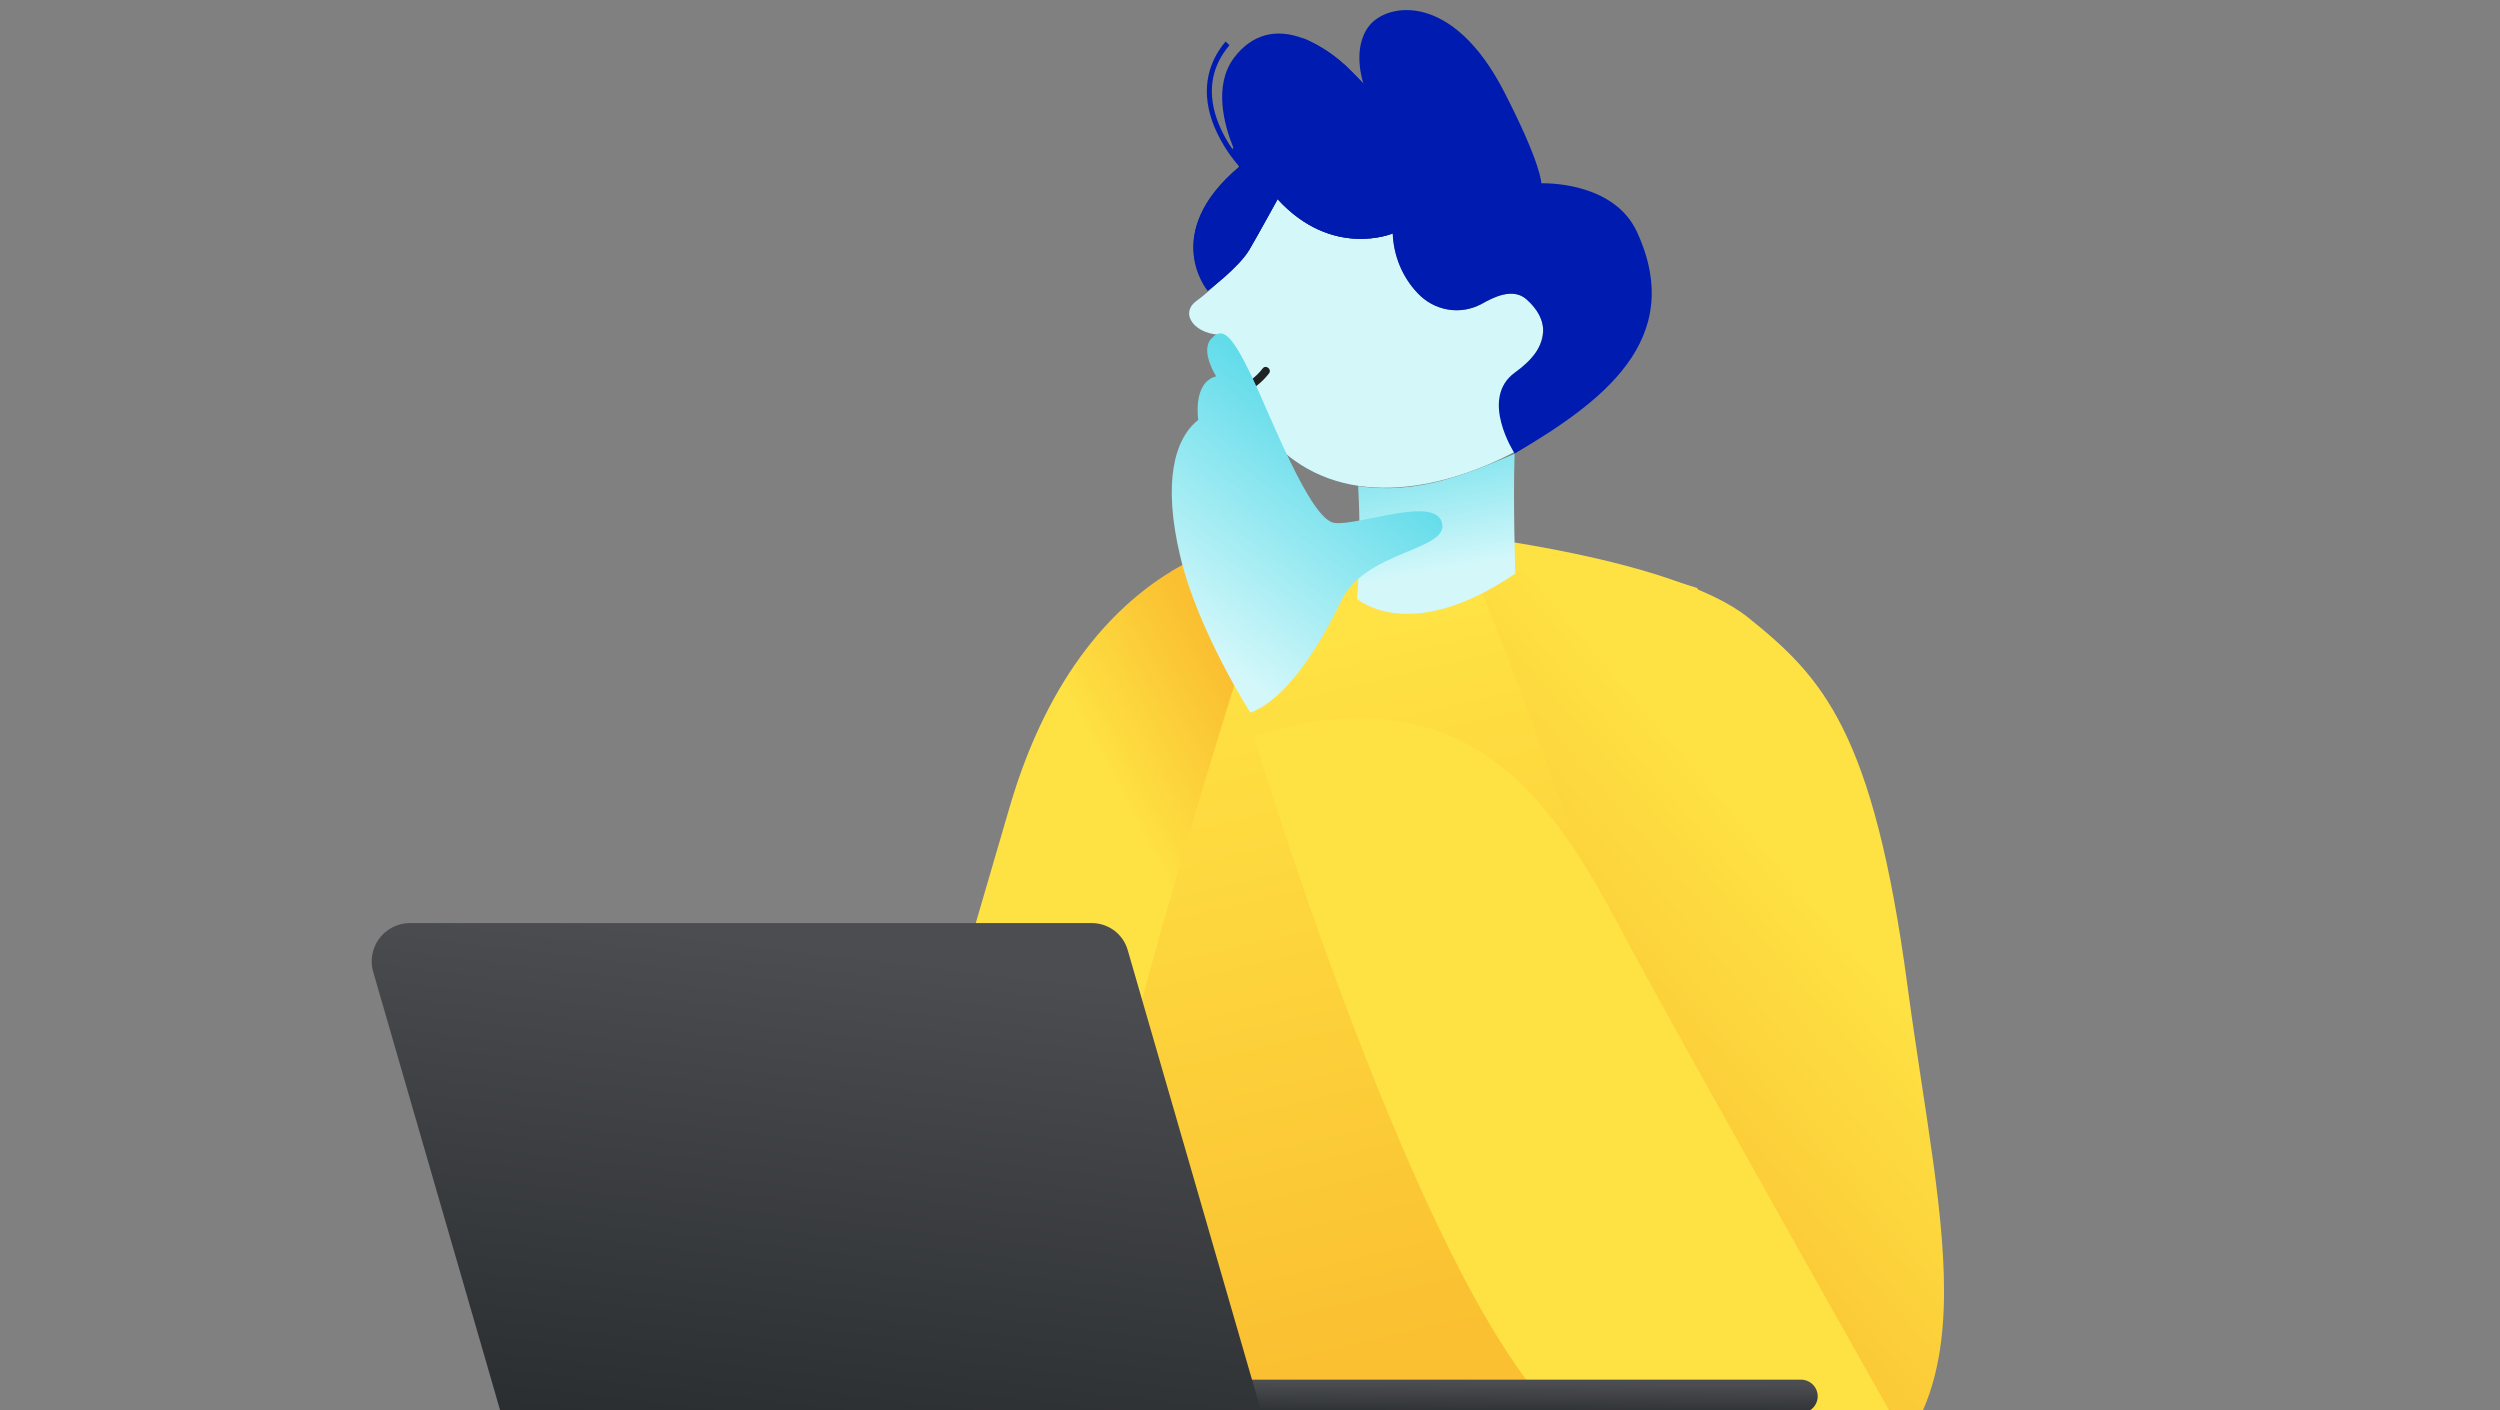 <svg width="592" height="334" viewBox="0 0 592 334" fill="none" xmlns="http://www.w3.org/2000/svg">
<rect x="0" y="0" width="592" height="334" fill="#808080" stroke="none"/>
<g clip-path="url(#clip0_6970_78083)">
<g clip-path="url(#clip1_6970_78083)">
<path d="M287.492 129.393C287.492 129.393 252.501 251.657 233.66 291.006C214.818 330.356 197.323 364.084 197.323 364.084C197.323 364.084 248.464 413.27 331.904 389.38C415.344 365.489 442.261 371.56 448.99 395.928C448.99 395.928 438.223 241.819 424.765 198.254C411.307 154.689 401.886 139.23 401.886 139.23C401.886 139.23 341.325 119.555 287.492 129.393Z" fill="url(#paint0_linear_6970_78083)"/>
<path d="M364.338 103.648C350.96 112.403 327.301 121.088 309.415 110.885C302.579 106.945 297.124 100.831 293.844 93.431C293.575 92.827 293.306 92.236 293.077 91.66C291.433 87.73 290.354 83.567 289.874 79.307C282.903 79.462 279.108 74.22 283.414 71.198C285.008 70.019 286.519 68.723 287.936 67.32C291.839 63.638 295.823 59.225 295.823 59.225C295.823 59.225 295.823 59.225 295.823 59.155C298.258 54.939 302.552 47.153 302.552 47.153C315.525 61.333 329.818 55.276 329.818 55.276C330.021 60.593 332.124 65.637 335.712 69.414C337.646 71.474 340.16 72.834 342.887 73.294C345.614 73.754 348.41 73.291 350.866 71.972C353.679 70.383 358.282 68.008 361.485 70.861C366.733 75.499 367.11 80.249 360.139 88.835C353.558 97.071 363.544 103.184 364.338 103.648Z" fill="url(#paint1_linear_6970_78083)"/>
<path d="M300.493 88.429C298.755 90.698 296.456 92.428 293.845 93.432C293.576 92.828 293.307 92.238 293.078 91.662C295.405 90.792 297.455 89.264 299 87.249C299.753 86.265 301.247 87.446 300.493 88.429Z" fill="#1F2123"/>
<path d="M358.673 107.404C358.673 107.404 350.18 94.349 358.753 88.193C367.622 81.827 366.721 75.545 361.445 70.865C358.228 68.055 353.639 70.388 350.826 71.976C348.373 73.296 345.578 73.76 342.853 73.3C340.128 72.84 337.616 71.479 335.686 69.418C332.087 65.643 329.982 60.59 329.791 55.266C329.791 55.266 315.499 61.337 302.525 47.172L301.879 48.352C300.533 50.713 297.694 55.997 295.85 59.145C293.414 63.361 286.052 68.8 286.052 68.8C286.052 68.8 274.694 55.266 293.495 39.456C292.523 38.37 291.624 37.214 290.803 35.999C289.509 34.101 288.408 32.066 287.519 29.928C284.491 22.466 285.433 15.523 290.211 9.832L291.14 10.703C286.618 16.043 285.756 22.339 288.61 29.394C289.462 31.46 290.532 33.421 291.799 35.24C292.136 35.732 292.445 36.182 292.755 36.575C292.539 36.116 292.311 35.596 292.068 35.015C289.902 29.675 287.277 20.245 292.23 13.668C296.469 8.047 302.243 6.642 308.649 9.115C312.813 10.869 316.611 13.451 319.832 16.718C320.842 17.674 321.865 18.727 322.874 19.838C322.874 19.838 319.953 11.546 324.22 6.108C328.486 0.669 343.963 -2.071 356.183 21.735C365.092 39.063 364.984 43.405 364.984 43.405C364.984 43.405 382.036 42.717 387.648 54.943C399.478 80.647 379.008 95.403 358.673 107.404Z" fill="#001CB0"/>
<path d="M291.797 35.237L292.066 35.012L299.804 28.52C294.825 38.807 302.496 47.239 302.496 47.239C302.496 47.239 298.243 55.081 295.767 59.212C293.291 63.344 285.969 68.867 285.969 68.867C285.969 68.867 274.611 55.334 293.412 39.523" fill="#001CB0"/>
<path d="M331.285 35.127C331.285 35.127 320.747 32.316 313.789 25.486C308.702 20.483 308.904 15.747 308.621 9.044C312.785 10.798 316.584 13.38 319.805 16.646L322.846 19.766C322.846 19.766 325.699 30.826 331.285 35.127Z" fill="#001CB0"/>
<path d="M329.83 55.264C329.83 55.264 315.538 61.335 302.564 47.169L334.11 44.359C329.036 47.886 329.83 55.264 329.83 55.264Z" fill="#001CB0"/>
<path d="M303.647 126.586C303.647 126.586 257.889 126.586 239.048 191.231C220.206 255.877 209.44 291.01 209.44 307.874C209.44 324.738 222.898 366.898 284.805 355.656C346.713 344.413 389.542 405.648 403 393C403 393 356.259 379.884 339.437 384.568C322.614 389.252 258.252 327 258.252 295.929C258.252 264.858 303.647 126.586 303.647 126.586Z" fill="url(#paint2_linear_6970_78083)"/>
<path d="M345.364 126.586C345.364 126.586 396.505 132.207 414.001 146.261C431.496 160.314 443.609 172.962 451.683 233.392C459.758 293.821 473.216 335.981 431.496 358.466C389.776 380.952 387.084 271.336 383.047 239.013C379.01 206.69 345.364 126.586 345.364 126.586Z" fill="url(#paint3_linear_6970_78083)"/>
<path d="M358.822 135.82C333.709 152.923 321.368 141.807 321.368 141.807C322.026 132.922 322.107 124.001 321.61 115.105C335.674 117.199 347.275 112.295 358.661 107.46C358.27 118.52 358.822 135.82 358.822 135.82Z" fill="url(#paint4_linear_6970_78083)"/>
<path d="M296.093 168.742C296.093 168.742 283.752 149.573 279.513 131.88C275.274 114.187 278.1 103.858 283.752 99.431C283.752 99.431 282.339 90.591 287.991 89.116C287.991 89.116 284.169 83.199 286.78 80.262C289.391 77.325 291.477 78.955 296.093 88.455C300.709 97.955 310.197 123.167 316.038 123.842C321.879 124.516 339.899 117.279 341.488 123.842C343.076 130.405 323.292 130.405 317.64 142.195C311.987 153.986 304.195 165.791 296.093 168.742Z" fill="url(#paint5_linear_6970_78083)"/>
<path d="M296.914 174.365C296.914 174.365 332.578 293.115 364.878 331.059C397.177 369.003 434.86 367.598 449.664 338.086C449.664 338.086 405.252 259.387 389.102 229.875C372.952 200.363 354.784 156.095 296.914 174.365Z" fill="#FEE243"/>
</g>
<g clip-path="url(#clip2_6970_78083)">
<path d="M118.653 326.702H426.465C427.518 326.702 428.527 327.118 429.272 327.86C430.016 328.602 430.434 329.608 430.434 330.657C430.427 331.701 430.005 332.7 429.262 333.436C428.518 334.171 427.513 334.584 426.465 334.584H118.653V326.702Z" fill="url(#paint6_linear_6970_78083)"/>
<path d="M258.689 218.589H96.846C95.443 218.628 94.068 218.992 92.83 219.65C91.591 220.308 90.523 221.243 89.708 222.381C88.893 223.52 88.353 224.831 88.132 226.213C87.91 227.594 88.013 229.007 88.432 230.342L118.624 334.63H298.768L267.089 225.143C266.597 223.287 265.51 221.643 263.994 220.46C262.478 219.276 260.615 218.619 258.689 218.589Z" fill="url(#paint7_linear_6970_78083)"/>
</g>
</g>
<defs>
<linearGradient id="paint0_linear_6970_78083" x1="272.513" y1="102.129" x2="333.001" y2="358.334" gradientUnits="userSpaceOnUse">
<stop offset="0.2" stop-color="#FFE344"/>
<stop offset="0.85" stop-color="#FAC031"/>
</linearGradient>
<linearGradient id="paint1_linear_6970_78083" x1="296.98" y1="97.886" x2="529.508" y2="-33.485" gradientUnits="userSpaceOnUse">
<stop offset="0.38" stop-color="#D4F8FA"/>
<stop offset="0.78" stop-color="#63DCEA"/>
</linearGradient>
<linearGradient id="paint2_linear_6970_78083" x1="284.752" y1="249.989" x2="333.447" y2="223.957" gradientUnits="userSpaceOnUse">
<stop offset="0.2" stop-color="#FEE243"/>
<stop offset="0.85" stop-color="#FAC031"/>
</linearGradient>
<linearGradient id="paint3_linear_6970_78083" x1="446.233" y1="190.009" x2="340.54" y2="280.56" gradientUnits="userSpaceOnUse">
<stop offset="0.2" stop-color="#FEE143"/>
<stop offset="0.85" stop-color="#FAC031"/>
</linearGradient>
<linearGradient id="paint4_linear_6970_78083" x1="347.114" y1="170.321" x2="331.55" y2="78.161" gradientUnits="userSpaceOnUse">
<stop offset="0.38" stop-color="#D4F8FA"/>
<stop offset="0.78" stop-color="#63DCEA"/>
</linearGradient>
<linearGradient id="paint5_linear_6970_78083" x1="243.607" y1="203.173" x2="365.808" y2="43.825" gradientUnits="userSpaceOnUse">
<stop offset="0.32" stop-color="#D4F8FA"/>
<stop offset="0.62" stop-color="#63DCEA"/>
</linearGradient>
<linearGradient id="paint6_linear_6970_78083" x1="252.238" y1="341.541" x2="252.319" y2="326.955" gradientUnits="userSpaceOnUse">
<stop offset="0.45" stop-color="#2B2E31"/>
<stop offset="1" stop-color="#4B4D50"/>
</linearGradient>
<linearGradient id="paint7_linear_6970_78083" x1="178.316" y1="437.045" x2="203.738" y2="225.36" gradientUnits="userSpaceOnUse">
<stop offset="0.45" stop-color="#2B2E31"/>
<stop offset="1" stop-color="#4B4D50"/>
</linearGradient>
<clipPath id="clip0_6970_78083">
<rect width="592" height="333.052" fill="white" transform="translate(0 0.948)"/>
</clipPath>
<clipPath id="clip1_6970_78083">
<rect width="576" height="333" fill="white" transform="translate(11 1)"/>
</clipPath>
<clipPath id="clip2_6970_78083">
<rect width="551.872" height="116.289" fill="white" transform="translate(-17 217.711)"/>
</clipPath>
</defs>
</svg>
